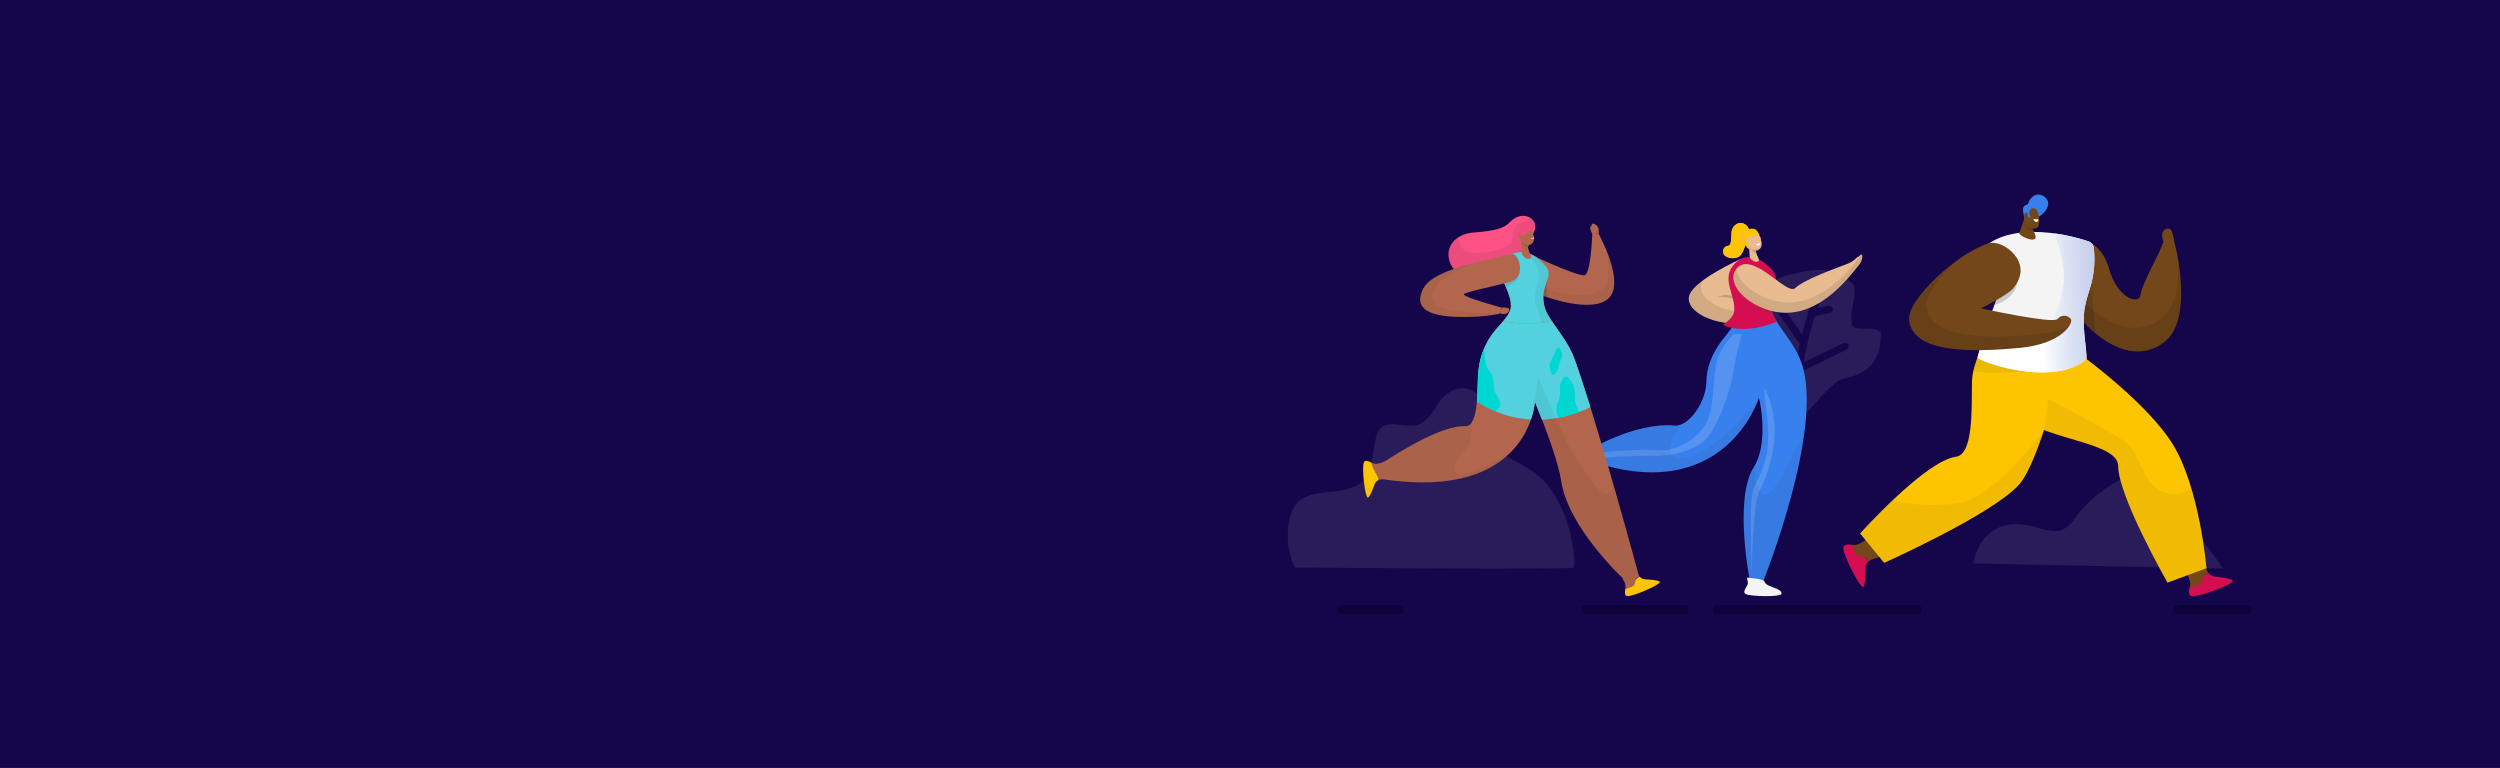 <?xml version="1.0" encoding="UTF-8"?>
<!-- Generator: Adobe Illustrator 25.2.1, SVG Export Plug-In . SVG Version: 6.00 Build 0) -->
<svg xmlns="http://www.w3.org/2000/svg" xmlns:xlink="http://www.w3.org/1999/xlink" id="Layer_1" x="0px" y="0px" viewBox="0 0 2060.1 632.7" style="enable-background: new 0 0 2060.1 632.7;" xml:space="preserve">
    <style type="text/css">
        .st0 {
            fill: #15054b;
        }
        .st1 {
            clip-path: url(#SVGID_3_);
            fill: #15054b;
        }
        .st2 {
            fill: #2a1b5b;
        }
        .st3 {
            fill: #ffb548;
        }
        .st4 {
            fill: #ffc566;
        }
        .st5 {
            fill: #fdc500;
        }
        .st6 {
            fill: #e8bb91;
        }
        .st7 {
            opacity: 0.1;
        }
        .st8 {
            opacity: 0.2;
            fill: #231f20;
            enable-background: new;
        }
        .st9 {
            fill: #3880ee;
        }
        .st10 {
            fill: #d50e51;
        }
        .st11 {
            fill: #ffffff;
        }
        .st12 {
            opacity: 8e-2;
        }
        .st13 {
            fill: #231f20;
        }
        .st14 {
            fill: #c1174b;
        }
        .st15 {
            fill: #5693f1;
        }
        .st16 {
            opacity: 6e-2;
        }
        .st17 {
            fill: #f4f4f4;
        }
        .st18 {
            fill: #fe5184;
        }
        .st19 {
            fill: #b2664e;
        }
        .st20 {
            fill: #53d1de;
        }
        .st21 {
            opacity: 0.1;
            fill: #231f20;
            enable-background: new;
        }
        .st22 {
            fill: #00d7d3;
        }
        .st23 {
            opacity: 6e-2;
            fill: #231f20;
            enable-background: new;
        }
        .st24 {
            fill: #73471a;
        }
        .st25 {
            opacity: 8e-2;
            fill: #231f20;
            enable-background: new;
        }
        .st26 {
            fill: url(#SVGID_4_);
        }
        .st27 {
            fill: #0d013a;
        }
    </style>
    <g id="background_1"></g>
    <g id="stars"></g>
    <g id="background_2"></g>
    <g id="leafs"></g>
    <g id="wave_lines"></g>
    <g id="design_elements"></g>
    <g id="trees"></g>
    <g id="people">
        <g>
            <g><rect id="SVGID_1_" x="-15.5" y="-8.7" class="st0" width="2078.4" height="646.2"></rect></g>
            <g>
                <defs><rect id="SVGID_2_" x="-15.5" y="-8.7" width="2078.4" height="646.2"></rect></defs>
                <clipPath id="SVGID_3_"><use xlink:href="#SVGID_2_" style="overflow: visible;"></use></clipPath>
                <rect x="-121.6" y="-41.7" class="st1" width="2290.5" height="712.1"></rect>
            </g>
        </g>
        <g>
            <g id="people_1_">
                <g>
                    <g>
                        <path
                            class="st2"
                            d="M1476.6,343.4c-8.3-17.1-51.7-17-45.5-60.7c1.7-12.3,19.8-8,18.6-19.3c-2.3-21.9,10.9-33.8,22.8-36.6 c18.4-4.3,38.3-9.3,53.8,6.6c5.7,5.8-2.5,20.6-0.4,33.8c1.3,8.1,24.1-1.2,24,9.1c-0.3,27.2-17.6,32.8-29.8,35.5 C1503.5,315.4,1483,356.6,1476.6,343.4z"
                        ></path>
                        <g>
                            <path
                                class="st0"
                                d="M1486.3,468.6c-1.6,0-2.9-1.2-3-2.8c-0.3-4.9-6.5-120.1-4.8-151.5c1.7-31.7,15.3-68.3,15.9-69.9 c0.6-1.6,2.3-2.3,3.9-1.8c1.6,0.6,2.3,2.3,1.8,3.9c-0.1,0.4-13.9,37.3-15.5,68.1c-1.7,31,4.7,149.6,4.8,150.8 c0.1,1.7-1.2,3.1-2.8,3.2C1486.4,468.6,1486.3,468.6,1486.3,468.6z"
                            ></path>
                        </g>
                        <g><path class="st0" d="M1486.3,285.7c-0.9,0-1.9-0.4-2.5-1.3l-19.4-27.7c-1-1.4-0.6-3.2,0.7-4.2c1.4-1,3.2-0.6,4.2,0.7 l19.4,27.7c1,1.4,0.6,3.2-0.7,4.2C1487.5,285.6,1486.9,285.7,1486.3,285.7z"></path></g>
                        <g><path class="st0" d="M1482.5,306.8c-1.1,0-2.2-0.6-2.7-1.7c-0.7-1.5-0.1-3.3,1.4-4l37.8-18.4c1.5-0.7,3.3-0.1,4,1.4 s0.1,3.3-1.4,4l-37.8,18.4C1483.4,306.7,1482.9,306.8,1482.5,306.8z"></path></g>
                        <g><path class="st0" d="M1492.9,261.1c-1.4,0-2.6-1-2.9-2.4c-0.3-1.6,0.7-3.2,2.3-3.6l14.4-3.1c1.6-0.3,3.2,0.7,3.6,2.3 c0.3,1.6-0.7,3.2-2.3,3.6l-14.4,3.1C1493.4,261.1,1493.2,261.1,1492.9,261.1z"></path></g>
                        <g><path class="st3" d="M1481.1,327.1c-0.6,0-1.2-0.2-1.8-0.6l-17-12.4c-1.3-1-1.6-2.9-0.7-4.2c1-1.3,2.9-1.6,4.2-0.7l17,12.4 c1.3,1,1.6,2.9,0.7,4.2C1482.9,326.7,1482,327.1,1481.1,327.1z"></path></g>
                        <g><path class="st0" d="M1486.4,469c-1.6,0-2.9-1.2-3-2.8c-0.2-3.9-4.2-78.7-5-124.4c-0.2-11.3,5.8-10.6,6.1,1.1 c0.8,46.3,4.9,122,4.9,122.9c0.1,1.7-1.2,3.1-2.8,3.2C1486.5,469,1486.4,469,1486.4,469z"></path></g>
                    </g>
                </g>
                <path
                    class="st2"
                    d="M1067,467.6c0,0-8.8-15.8-4.8-37.6c4-21.8,16.7-22.9,36.7-25c19.9-2.1,28.7-7.4,31.9-26.5 c3.2-19.1,2.4-29.9,18.3-28.8c15.9,1.2,22.3,5.4,35.1-15.8c12.8-21.2,35.1-15.9,37.5,0s-1.3,29.7,18.6,41.4 c19.9,11.7,30,13.8,42.8,36.1c12.8,22.3,15.9,54.1,13.6,56.3C1294.2,469.8,1067,467.6,1067,467.6z"
                ></path>
                <path class="st2" d="M1626.1,464.3c0,0,3.4-27.5,28.8-31.8c25.5-4.3,39.3,17.2,54.7-5.2c15.5-22.4,56-49.1,63.7-29.3 c7.7,19.8-7.7,24.9,14.6,29.7c22.4,4.8,43.9,40.9,43.9,40.9L1626.1,464.3z"></path>
                <g>
                    <path class="st4" d="M1441.2,189c0,0-1-4-5.6-5.1c-4.7-1-8.4,3.4-8.7,7.2c-0.3,3.8,0.1,11-2.6,11.4s-4.9,2-4.2,6s8.9,5.6,13,2.9 c4.1-2.7,6.9-15.8,6.9-15.8L1441.2,189z"></path>
                    <path class="st5" d="M1441.2,189c0,0-1-4-5.6-5.1c-4.7-1-8.4,3.4-8.7,7.2c-0.3,3.8,0.1,11-2.6,11.4s-4.9,2-4.2,6s8.9,5.6,13,2.9 c4.1-2.7,6.9-15.8,6.9-15.8L1441.2,189z"></path>
                    <g><path class="st3" d="M1440.8,190.6l-3-0.3c0,0-2.7,0.3-3.1,4.9c-0.2,2.3,1.3,6.2,2.8,8.6c1.5-4.1,2.4-8.2,2.4-8.2L1440.8,190.6 z"></path></g>
                    <path class="st5" d="M1449.7,193.4c0,0-1.8-5.1-5.4-5c-9.2,0.2-8,6.3-8,6.3v1.9c0,0,1.5,8.9,6.7,9.1c6.9,0.3,8.4-1,8.1-4.1 C1450.7,198.5,1449.7,193.4,1449.7,193.4z"></path>
                    <path class="st6" d="M1434,213.6c0,0-36,16.1-41.6,28.9c-5.5,12.8,18.9,28.1,52.8,23.5L1434,213.6z"></path>
                    <path class="st7" d="M1402.4,233.3c0.4-0.9,1-1.9,1.7-2.9c-5.5,4-10,8.2-11.6,12.1c-5.5,12.8,18.9,28.1,52.8,23.5l-1.8-8.4 C1415.9,257.8,1397.6,244.6,1402.4,233.3z"></path>
                    <path class="st8" d="M1415.2,244.8c0,0,8.7-1,16.9,2.8C1432,247.5,1426.5,239.8,1415.2,244.8z"></path>
                    <g>
                        <path
                            class="st9"
                            d="M1484.4,298.7c-6-16.8-20.3-30.5-23.6-40.1c0-0.1-0.1-0.2-0.1-0.3c-10,2.1-20.5,1.6-28.3,0.6 c-1.4,5.6-4.7,10.8-10.1,17.4c-9,10.6-15.6,23-16.1,36.8c0.2,17.9-14.5,38.7-26.3,37.6c-33.3-3.1-72.2,21.2-72.2,21.2l0.9,7.3 c112.8,39.7,140.8-51.3,140.8-51.3c1.9,5.6,7.3,39.1-4.1,56.8c-16.8,26-3.4,93.7-3.4,93.7l10.9,1 C1452.7,479.6,1503.9,353.1,1484.4,298.7z"
                        ></path>
                    </g>
                    <path class="st10" d="M1429.1,255.2c0.6-11.8-9.7-24.1-1.7-35.4c8.1-11.5,20.9-10.7,33,2.8c9.1,10.2-6.3,16.5,0.4,36 c0.7,2,1.9,4.2,3.3,6.5c-6.4,3-29.1,10.3-44.3,2.5C1428.9,261.4,1429,257.6,1429.1,255.2z"></path>
                    <path class="st6" d="M1441.2,200.8l0.6,10.7c0.1,1.8,4.8,6,7.4,3.5c0.8-0.7-0.5-3.1-1.4-4.8l-2.8-9L1441.2,200.8z"></path>
                    <path class="st8" d="M1446.7,208.3c-2.3-0.5-4.9-3.8-4.9-3.8l3.7-0.3L1446.7,208.3z"></path>
                    <path class="st6" d="M1440.7,195.7l-0.3,4.2c-0.3,3.3,2,6.4,5.3,6.7c3,0.3,5.8-1.6,6-5.4c0.2-3.4-2.4-6.1-3.4-7.6 c-1.3-1.9-2.6,0.5-4.2,1.2C1442.7,195.3,1441,193.6,1440.7,195.7z"></path>
                    <path class="st6" d="M1441.4,198.5c-0.2-0.3-0.4-0.6-0.6-0.9c-0.3-0.6-1-1.4-1.6-0.5c-0.9,1.4,1.1,4.5,2.7,3.9 C1443,200.6,1442,199.2,1441.4,198.5z"></path>
                    <path class="st6" d="M1448.7,196.9c0-0.4,0-0.7-0.1-1.1c-0.1-0.7-0.1-1.7,1-1.4c1.6,0.5,2,4.2,0.3,4.7 C1448.7,199.6,1448.7,197.8,1448.7,196.9z"></path>
                    <path class="st11" d="M1450.2,200.2c0,0,0.4,1.6-0.7,1.9c-1.4,0.4-1.8-0.3-2.5-0.8C1447,201.3,1448.9,200.9,1450.2,200.2z"></path>
                    <g class="st12"><path class="st13" d="M1445.9,205.2c1.2-0.1,3.4-0.7,4.2-1.5c0.8-0.7,1.3-2.4,1.5-2.7c0,0.1,0,0.1,0,0.2 c-0.2,3.8-2.9,5.7-6,5.4c-2-0.2-3.7-1.5-4.6-3.2C1442.8,204.8,1444.8,205.2,1445.9,205.2z"></path></g>
                    <path class="st14" d="M1461.4,260.1c-0.2-0.5-0.4-1-0.6-1.5c-0.8-2.3-1.3-4.4-1.5-6.3l-15.4-2.8 C1443.9,249.4,1451,258.2,1461.4,260.1z"></path>
                    <g>
                        <path
                            class="st15"
                            d="M1428.7,275.4c-5.3,4.8-11.8,14.4-13.8,21.6c-4.1,15.1-1.5,37.4-8.5,51c-6.9,13.6-24.8,24.4-41,22.9 s-57.5,3-57.5,3l0.4,3.9c0,0,37.2-2.5,51.8-2.1c17.4,0.5,35.9-4.2,45.4-13.7s20.8-39.8,22.8-56c1.2-9.4,5.1-23,7-30.7h-6.6 L1428.7,275.4L1428.7,275.4z"
                        ></path>
                    </g>
                    <path
                        class="st6"
                        d="M1534.3,210c-1-1.2-1.9,1.5-3.3,1.7c-0.4,0.1-0.8,0.4-1.2,0.8c-2.2,2.3-5,4-8,5.1 c-11.9,4.6-35,12.8-42.5,19.8c-7.2,6.7-37.2-33.9-49.4-14.5c-5.2,8.3,2.9,23.3,23.6,31.3c37,14.4,64.8-18.6,78.1-35.5 C1534.1,216.2,1535.3,211.3,1534.3,210z"
                    ></path>
                    <path
                        class="st7"
                        d="M1534.1,209.8c-0.1,0.1-0.2,0.2-0.3,0.4c-13.3,17-41.1,49.9-78.1,35.5c-15.3-6-23.8-15.7-24.9-23.8 c-0.2,0.3-0.5,0.6-0.7,1c-5.2,8.3,2.9,23.3,23.6,31.3c37,14.4,64.8-18.6,78.1-35.5c2.4-2.4,3.6-7.4,2.7-8.6 C1534.2,209.9,1534.2,209.8,1534.1,209.8z"
                    ></path>
                    <path class="st15" d="M1454.1,327.3c0,0,5.9,31.9,1,50.4c-4.9,18.4-9.8,18.9-11.6,32s0,64.2,0,64.2s0.6-59,6.3-69.3 c5.7-10.3,14.2-34.7,12.4-54.9c-1.8-20.3-8.5-30.3-8.5-30.3L1454.1,327.3z"></path>
                    <g class="st16"><path class="st13" d="M1452.6,407.3c-5.4-3.1-6.5-14.4-6.5-23.9c-0.3,0.5-0.5,0.9-0.8,1.4c-16.8,26-3.4,93.7-3.4,93.7l10.9,1 c0,0,29.2-72.1,35.1-130.8C1478.1,380.1,1459.6,411.3,1452.6,407.3z"></path></g>
                    <g>
                        <path
                            class="st17"
                            d="M1439.1,483.5c0.2-0.3,0.4-0.6,0.5-0.9c1.7-2.7-0.1-4.2,0.1-6.6c0,0,13.5,1,14.1,2.9 c0.5,1.3,1.5,2.7,3.6,3.6c4.3,2,11.6,3.5,10.5,7.1c-0.7,2.3-25.2,2.1-29.4-0.1C1436.5,488.4,1437.5,486.2,1439.1,483.5z"
                        ></path>
                    </g>
                    <g class="st16">
                        <path class="st13" d="M1385,377.7c-15.6-0.9-6.4-18.7-0.8-27.5c-1.4,0.4-2.9,0.6-4.2,0.5c-33.3-3.1-72.2,21.2-72.2,21.2 l0.9,7.3c112.8,39.7,140.8-51.3,140.8-51.3C1441.1,339.9,1405.9,378.9,1385,377.7z"></path>
                    </g>
                    <g>
                        <path
                            class="st17"
                            d="M1303.8,367.2c0.3,0.2,0.5,0.4,0.8,0.6c2.6,1.9,4.2,0.2,6.6,0.6c0,0-2,13.3-3.9,13.9 c-1.4,0.4-2.8,1.3-3.8,3.3c-2.4,4.1-4.3,11.4-7.9,10c-2.3-0.9-0.2-25.3,2.3-29.4C1299.1,364.2,1301.3,365.4,1303.8,367.2z"
                        ></path>
                    </g>
                </g>
                <g>
                    <path class="st18" d="M1263.2,192.8c0,0-3.3,11.7-7.2,15.4s-16.8,10.5-21,16.6c-4.2,6-36.2,10.4-41-11.4 c-2.4-10.9,5.9-20.7,20.4-21.8c17.3-1.3,24.9-3.3,30.1-8.8C1254.9,171.8,1270.7,180.9,1263.2,192.8z"></path>
                    <path class="st19" d="M1259.1,208.8c0,0,38.6,18.3,46.3,18.1c5.6-0.1,6.7-34.1,6.7-34.1l5.1-0.4c0,0,22.3,39.9,8.5,53.3 s-53.9-1.9-53.9-1.9L1259.1,208.8z"></path>
                    <g class="st16"><path class="st13" d="M1323.2,204.9c3.1,12,4.6,25.9-2.4,32.7c-11.8,11.5-42.9,1.9-51.6-1l2.7,7.4c0,0,40.2,15.3,53.9,1.9 C1334.6,237.2,1328.7,217.8,1323.2,204.9z"></path></g>
                    <path class="st19" d="M1317.3,192.5c0,0,1-4.7-1.8-6.9s-3.7-1.3-3.9,0c-0.2,1.3-1,0.5-1.2,2s1.8,5.3,1.8,5.3L1317.3,192.5z"></path>
                    <path class="st5" d="M1348.6,477c0.9-1.2,2-1.5,2.8-1.6c1,1.1,2.4,2,4.7,2c4.8,0.3,10.8,0.8,11.6,2c1.3,2.1-21.9,12.2-26.7,11.8 c-2.3-0.2-2.2-2.7-1.7-5.8C1340.8,485,1346.4,479.7,1348.6,477z"></path>
                    <path
                        class="st19"
                        d="M1349.8,472c0,0-32.5-120.7-52.3-176.1c-6.1-17.1-20.6-31-24-40.8c-6.8-19.8,8.9-26.2-0.4-36.6 c-12.4-13.8-22.6-12.9-36-5.1c-9.3,5.4,10.4,27.7,7.7,40.8c-1.2,6.1-6.9,10.9-12.7,18c-9.2,10.8-13.6,24.2-14.2,38.3 c-0.5,11,0.4,41.3-10.4,40.7c-18.9-1-54,21-65,28.1c-2.2,1.5-4.8,2.5-7.4,2.8c-1.4,0.2-3,0.2-4.4-0.6c-0.3-0.2-0.6-0.3-0.9-0.5 c-0.1,1.5-0.2,3.4,0,5.3c0.3,4.5,3.4,3.2,5.4,6.1c0.8,1.2,0.9,2.3,0.7,3.1c1.9-0.8,3.7-0.6,3.7-0.6 c121.3,18.2,125.2-64,125.2-64c1.4,4.2,18.2,43.1,21.7,65.6c6,38.4,50.4,79.6,50.4,79.6l0,0l0,0c0.8,2.4,3.1,4.9,2.5,8.1 c-0.1,0.3-0.1,0.7-0.2,1c1.5-0.3,3.3-0.8,5.1-1.5c4.2-1.7,2.1-4.2,4.2-6.9c0.9-1.2,2-1.5,2.8-1.6 C1350.1,473.9,1349.8,472,1349.8,472z"
                    ></path>
                    <path class="st8" d="M1271.9,244c0,0,1.1,0.4,2.9,1c-0.1-3.8-0.2-12.5,0-15.3c0.3-2.7-3.7,2.3-5.5,7.1L1271.9,244z"></path>
                    <g class="st12">
                        <path
                            class="st13"
                            d="M1261.3,179.7c-2.5,1.6-6.1,3.1-10,4.6c-6,2.2-3.4,12.4-6.8,16.6s-28.2,10.8-36.9,5.8 c-4.9-2.9-5.6-7.8-5.3-11.4c-6.7,4-9.9,10.8-8.3,18.2c4.7,21.8,36.8,17.5,41,11.4c4.2-6,17.2-12.9,21-16.6 c3.9-3.7,7.2-15.4,7.2-15.4C1266.8,187.2,1265.1,182.2,1261.3,179.7z"
                        ></path>
                    </g>
                    <path class="st20" d="M1278.7,264.5c-2.3-3.5-4.2-6.6-5.2-9.4c-6.8-19.8,8.9-26.2-0.4-36.6c-12.4-13.8-22.6-12.9-36-5.1 c-9.3,5.4,10.4,27.7,7.7,40.8c-0.8,3.8-3.2,7.1-6.4,10.7C1245,265.9,1263.5,268.3,1278.7,264.5z"></path>
                    <path class="st21" d="M1252,224.9l-13.6,5.9c0.8,1.8,1.6,3.7,2.4,5.6c1-0.5,2.5-1.1,4.5-2C1251.4,232,1252,224.9,1252,224.9z"></path>
                    <g>
                        <path
                            class="st19"
                            d="M1245.7,209.4c-19,4.7-64.4,12-72.8,28.3c-10.9,21.1,14.6,23.7,35.5,23.5c18.6-0.2,27.8-2.9,27.8-2.9 l1.3-4.8c0,0-31.2-8.4-31.3-10.9c-0.1-1.7,23.1-6.3,37.8-10.2C1258.8,228.3,1251.1,208,1245.7,209.4z"
                        ></path>
                        <path class="st19" d="M1237.5,253.4c0,0,5.7-0.3,6.2,1.4c0.5,1.7-2,5.3-7.5,3.5L1237.5,253.4z"></path>
                        <g class="st16">
                            <path
                                class="st13"
                                d="M1172.9,237.6c5.5-10.6,23.9-16.8,41.4-21.1c-8.5,3.5-21.2,9.4-27.6,15.7c-10.2,9.9-6.9,16.7-1.7,20.2 c6,4.1,38.1,6.1,47.8,6.6c-4.2,0.8-12.4,2-24.3,2.1C1187.5,261.3,1162,258.7,1172.9,237.6z"
                            ></path>
                        </g>
                    </g>
                    <path class="st19" d="M1253.5,198.1l0.6,10.9c0.1,1.8,4.9,6.1,7.5,3.6c0.8-0.7-0.5-3.1-1.4-4.9l-2.8-9.2L1253.5,198.1z"></path>
                    <path class="st8" d="M1259.1,204c-2.4-0.5-5-3.9-5-3.9l3.7-0.3L1259.1,204z"></path>
                    <path class="st19" d="M1261.1,189.5c-0.4,0.6-0.9,1.2-1.3,1.6c-1.1,1.2-6.3,4.3-6.7,3.4c-0.1-0.2-0.2-0.5-0.3-0.8l-0.1,1.6 c-0.3,3.3,2.1,6.5,5.4,6.8c3.1,0.3,5.9-1.6,6.1-5.5C1264.3,193.6,1262.2,191.1,1261.1,189.5z"></path>
                    <g class="st16">
                        <path
                            class="st13"
                            d="M1200.7,390.3c-5.6-6.6-0.5-9.8,7.4-20.6c5.7-7.8,4.9-16.3,4-20.5c-1.2,1.4-2.7,2.2-4.5,2.1 c-18.9-1-54,21-65,28.1c-2.2,1.5-4.8,2.5-7.4,2.8c-1.4,0.2-3,0.2-4.4-0.6c-0.3-0.2-0.6-0.3-0.9-0.5c-0.1,1.5-0.2,3.4,0,5.3 c0.3,4.5,3.4,3.2,5.4,6.1c0.8,1.2,0.9,2.3,0.7,3.1c1.9-0.8,3.7-0.6,3.7-0.6c58.1,8.7,89.3-5.6,106-22.9 C1232.6,381.6,1204.2,394.4,1200.7,390.3z"
                        ></path>
                    </g>
                    <path class="st11" d="M1264.1,195.6c0,0,0.1,0.6-0.5,0.9c-0.3,0.1-1.6,0.3-2.3-0.3C1261.3,196.2,1262.8,196.3,1264.1,195.6z"></path>
                    <g class="st16"><path class="st13" d="M1258.3,200.8c1.3-0.1,3.4-0.7,4.3-1.5c0.8-0.7,1.4-2.4,1.5-2.8c0,0.1,0,0.1,0,0.2 c-0.2,3.9-3,5.8-6.1,5.5c-2.1-0.2-3.7-1.5-4.7-3.2C1255.2,200.4,1257.2,200.8,1258.3,200.8z"></path></g>
                    <path class="st19" d="M1253.9,194.1c-0.2-0.3-0.5-0.6-0.6-0.9c-0.3-0.6-1-1.4-1.7-0.5c-1,1.4,1.1,4.6,2.7,4 C1255.6,196.2,1254.5,194.8,1253.9,194.1z"></path>
                    <g>
                        <path
                            class="st20"
                            d="M1297.5,295.9c-4.4-12.2-13-22.8-18.8-31.4c-15.2,3.7-33.8,1.4-40.2,0.4c-1.9,2.2-4.1,4.6-6.4,7.3 c-9.2,10.8-13.6,24.2-14.2,38.3c-0.2,4.6-0.2,12.5-0.8,20.1c4.4,3.2,20.6,13.7,44.5,15.1c2.9-8.5,3.2-14.6,3.2-14.6 c0.5,1.5,2.8,7.1,5.8,14.7c11.9-0.5,25.4-3.3,40-10.2C1306,320.7,1301.5,307,1297.5,295.9z"
                        ></path>
                    </g>
                    <g>
                        <path
                            class="st22"
                            d="M1236.2,334.8c0.6-1.8-0.6-5.2-2.8-9c-2.2-3.8-1.6-2.5-2.3-7.8c-0.7-5.2-0.2-8.5-4.2-12.8 c-2.8-3-3.6-12.7-3.9-18c-3.1,7.3-4.7,15.3-5.1,23.4c-0.2,4.6-0.2,12.5-0.8,20.1c2.2,1.6,7.4,5.1,15,8.3 C1234.1,337.4,1235.9,335.6,1236.2,334.8z"
                        ></path>
                        <path class="st22" d="M1297.8,327.5c0.9-6.3-1.8-13.4-5.8-16.5s-6.7,6.9-6.7,6.9s1.3,8.7-1.8,14.1c-1.9,3.4-0.7,8.7,0.4,12.2 c5.5-1,11.3-2.6,17.3-4.8C1299.7,335.9,1297.3,331.2,1297.8,327.5z"></path>
                        <path class="st22" d="M1284.4,301.9c1.1-6.1,4.9-8.3,1.6-13.6c-3.3-5.2-3.6,1.4-7.3,7.8c-3.7,6.3,0,11.6,0,11.6 C1278.8,310.9,1283.4,308,1284.4,301.9z"></path>
                    </g>
                    <g class="st16">
                        <path
                            class="st13"
                            d="M1273.5,255.1c-6.8-19.8,8.9-26.2-0.4-36.6c-4.5-5-8.7-8.1-12.9-9.6c2.5,4.1,7.3,12.5,7.9,17 c0.8,6.1-5.2,15.4-2.4,24.8c1.5,4.9,3.5,10.8,5,15.2c2.7-0.3,5.3-0.8,7.9-1.4C1276.4,261.1,1274.5,257.9,1273.5,255.1z"
                        ></path>
                    </g>
                    <path
                        class="st23"
                        d="M1336.9,476.2L1336.9,476.2c0.8,2.4,3.1,4.9,2.5,8.1c-0.1,0.3-0.1,0.7-0.2,1c1.5-0.3,3.3-0.8,5.1-1.5 c4.2-1.7,2.1-4.2,4.2-6.9c0.9-1.2,2-1.5,2.8-1.6c-1.3-1.5-1.6-3.4-1.6-3.4s-9.2-34.3-20.8-74.7c-0.1,4-0.8,7.1-2.2,8.5 c-8.3,8-24.9-26-29.6-30.7s-29.8-64.6-29.8-64.6l-2.5,20.6c1.4,4.2,18.2,43.1,21.7,65.6C1292.5,435.1,1336.9,476.2,1336.9,476.2 z"
                    ></path>
                    <path class="st5" d="M1135.2,392.5c0.8,1.2,0.9,2.3,0.7,3.1c-1.3,0.6-2.6,1.7-3.3,3.9c-1.7,4.5-3.9,10.1-5.3,10.5 c-2.4,0.6-5.3-24.6-3.4-29c0.9-2.1,3.3-1.3,6.1,0.1C1129.8,382.7,1133.3,389.7,1135.2,392.5z"></path>
                </g>
                <g>
                    <g>
                        <path class="st10" d="M1537.2,459.7c1.5,1.1,2,2.3,2.1,3.4c-1.3,1.3-2.3,3.2-2.2,6c0,6-0.2,13.4-1.7,14.4 c-2.5,1.7-16.6-26.1-16.4-32.1c0.1-2.8,3.2-2.9,7.1-2.5C1526.7,450.6,1533.7,457.2,1537.2,459.7z"></path>
                        <path
                            class="st24"
                            d="M1556.9,456.3c-4.3-7.6-7.8-15.5-10.2-21.5c-6,6.3-9.4,10.5-9.4,10.5l0,0c-2.9,1.1-5.8,4.2-9.8,3.7 c-0.4-0.1-0.9-0.1-1.3-0.1c0.5,1.8,1.2,4,2.2,6.1c2.3,5.1,5.3,2.2,8.8,4.7c1.5,1.1,2,2.3,2.1,3.4c1.8-1.8,4-2.3,4-2.3 S1548.4,459.1,1556.9,456.3z"
                        ></path>
                    </g>
                    <g>
                        <path class="st10" d="M1816.4,474.1c1.2-1.4,2.5-1.7,3.6-1.7c1.1,1.4,2.9,2.7,5.7,2.8c5.9,0.7,13.3,1.6,14.1,3.3 c1.4,2.7-27.8,13.6-33.7,12.7c-2.8-0.4-2.5-3.5-1.7-7.3C1806.2,483.6,1813.6,477.3,1816.4,474.1z"></path>
                        <path
                            class="st24"
                            d="M1815.2,454.2c-8.1,3.4-16.3,6-22.5,7.7c5.6,6.6,9.4,10.5,9.4,10.5l0,0c0.8,3,3.5,6.2,2.6,10.2 c-0.1,0.4-0.2,0.8-0.3,1.3c1.8-0.3,4.1-0.8,6.3-1.5c5.3-1.8,2.8-5,5.7-8.2c1.2-1.4,2.5-1.7,3.6-1.7c-1.6-2-1.8-4.3-1.8-4.3 S1817.1,463,1815.2,454.2z"
                        ></path>
                    </g>
                    <path class="st5" d="M1629.5,294.8c0,0-4.4,10.6-4.5,19.3c-0.4,22.9,1.3,60.3-13.3,62.3c-25.4,3.5-78.9,63.2-78.9,63.2 l19.8,24.2c0,0,89.4-39.9,111.3-64.6c16.5-18.7,34.2-93.7,34.2-93.7L1629.5,294.8z"></path>
                    <path class="st5" d="M1719.4,295.9c0,0,50.7,37.3,71,70.1c22.3,36.1,27.8,102.2,27.8,102.2l-32.1,11.9c0,0-40.6-71.2-40.6-95.9 c0-19.4-55.2-21.2-81.5-39.9c-15.2-10.8-8.1-45.3-8.1-45.3L1719.4,295.9z"></path>
                    <path class="st25" d="M1659.3,299.5l-29.8-4.6c0,0-2.2,5.2-3.5,11.3c17.1,1.9,43.6-0.1,43.6-0.1L1659.3,299.5z"></path>
                    <path
                        class="st24"
                        d="M1721,198.8c0,0,12.3,5.7,16.8,22.2c7,25.5,24.9,30.1,26,22.3c1.4-10.4,15.2-32.4,19-44.2 c0,0-3.6-8.3,2.2-10.4c5.8-2.1,5.5,6.4,7.5,13.9c2.1,7.6,13.6,60.8-8.3,78.7c-29,23.6-63.9-9.4-72.1-22.4 C1704.1,245.9,1721,198.8,1721,198.8z"
                    ></path>
                    <path class="st7" d="M1794.7,212.4c1.2,18-0.5,39.4-12.8,49.5c-28.2,23-62.1-7.8-71.4-21.4c-0.9,7.7-0.7,14.5,1.8,18.4 c8.2,13,43.1,46,72.1,22.4C1801.7,267.1,1798,230.6,1794.7,212.4z"></path>
                    <path class="st8" d="M1726.5,274.4l-3-41.3c-6,2.8-9.1,16.3-10.7,26.6C1715.4,263.7,1720.2,269.2,1726.5,274.4z"></path>
                    <path
                        class="st17"
                        d="M1719.4,295.9c0.1-8.9-3.2-23.2-2.1-37.5c0.5-6.7,2.7-14,4.2-18.7c5.5-16.4,4.4-28.9,3.9-35.1 c-0.2-2.6-2-4.9-4.5-5.7c-21.3-7.3-68.8-16.7-90.9,9.7c-5.7,6.8,14,23.1,16.2,35.6c0,0-9,21.6-16.7,50.7 C1640.1,301.5,1694.3,317.7,1719.4,295.9z"
                    ></path>
                    <g>
                        <linearGradient id="SVGID_4_" gradientUnits="userSpaceOnUse" x1="1680.757" y1="-4157.573" x2="1735.355" y2="-4160.104" gradientTransform="matrix(1 0 0 1 0 4407.54)">
                            <stop offset="0" style="stop-color: #ffffff;"></stop>
                            <stop offset="0.415" style="stop-color: #dee3f4;"></stop>
                            <stop offset="0.768" style="stop-color: #c9d1ed;"></stop>
                            <stop offset="1" style="stop-color: #c1caeb;"></stop>
                        </linearGradient>
                        <path
                            class="st26"
                            d="M1721.6,239.7c5.5-16.4,4.4-28.9,3.9-35.1c-0.2-2.6-2-4.9-4.5-5.7c-7.1-2.4-17-5.1-28-6.6 c3.3,9.3,8.4,25.5,7.7,37.7c-1.1,18.1-8.4,40-21,44.4c-7.1,2.5-29.7,8.1-48,12.5c-0.7,2.6-1.5,5.2-2.2,7.9 c10.6,6.7,64.8,22.9,89.9,1c0.1-8.9-3.2-23.2-2.1-37.5C1717.8,251.6,1720,244.3,1721.6,239.7z"
                        ></path>
                    </g>
                    <path class="st24" d="M1668.3,179.4l-4.3,12.8c0,1.9,10,7,12.9,4.6c0.9-0.7,0.6-2.5-0.2-4.4l-4.8-10.5L1668.3,179.4z"></path>
                    <path class="st8" d="M1672.8,184c-2-0.4-4.8-0.9-4.8-0.9s0.2,3.3,3,5.7c1.5,1.3,3.3,1.9,4.9,2L1672.8,184z"></path>
                    <g>
                        <path class="st9" d="M1680.1,178.5c0,0,7.4-4,7.7-10.8c0.2-4.4-6.3-9.7-11.9-6.3c-3.8,2.3-4.8,6.9-4.8,6.9s-4.7,1-4.1,4.7 s0.7,10.1,5.9,10.2C1678.1,183.2,1680.1,178.5,1680.1,178.5z"></path>
                        <path class="st24" d="M1671.1,174.6l-2.9,7.2c-0.8,2.4,0.6,5,3,5.9c1.9,0.7,3.2,0.7,5.7,0.6c2.1-0.1,3.3-2.1,3.5-4.8 c0.2-3.6-0.6-6.9-1.1-8.7C1678.1,170.8,1673.3,170.1,1671.1,174.6z"></path>
                        <path class="st9" d="M1674.4,171.6c0,0-3.7,2.1-1.7,5.9c1,1.9-1,2.8-1.8,0.8c-0.7-2-1.8-4.9-0.9-5.6 C1671,171.9,1674.4,171.6,1674.4,171.6z"></path>
                        <path class="st24" d="M1670.9,178.3c-0.1-0.5-0.1-1,0-1.4c0.1-0.9-0.1-2.3-1.5-1.7c-2,0.8-2.1,5.7,0.2,6.2 C1671.3,181.7,1671.1,179.5,1670.9,178.3z"></path>
                        <path class="st11" d="M1675.5,180.3c0,0,1.7,0.5,4.2,0.4c0,0,0,1.6-1,2.1C1677.6,183.2,1676,182.2,1675.5,180.3z"></path>
                        <g class="st12">
                            <path class="st13" d="M1677.7,185.6c-2.3-0.6-4.3,2.8-8.3-0.8c-0.7-0.7-1.1-2.2-1.2-3.1l-0.1,0.2c-0.8,2.4,0.6,5,3,5.9 c1.9,0.7,3.2,0.7,5.7,0.6c1.3-0.1,2.2-0.8,2.8-2C1679.3,186.3,1678.5,185.8,1677.7,185.6z"></path>
                        </g>
                    </g>
                    <path class="st8" d="M1662.4,232.3c-5.8-1-12.7,1.6-18.6,5.2c1.2,2.3,2.1,4.5,2.4,6.7c0,0-1.1,2.6-2.9,7.3 C1661.9,245.9,1662.4,232.3,1662.4,232.3z"></path>
                    <path class="st24" d="M1639.2,200.4c-24.7,7.1-68,46-66,63.6c3.1,28,55,26,90.8,22.7s44.7-20.8,42.5-23.8s-7.5-4.2-11.1,0 s-63-8.8-63-8.8s21.2-10.6,25.9-15.8C1677.6,216.6,1650.3,197.2,1639.2,200.4z"></path>
                    <g class="st7">
                        <path d="M1678.2,275.5c-35.8,3.3-87.7,5.3-90.8-22.7c-1.1-9.7,11.4-25.7,27-39.4c-21.3,15-42.7,38.1-41.3,50.6 c3.1,28,55,26,90.8,22.7c24.9-2.3,36.8-11.5,40.9-17.8C1698.5,271.9,1689.8,274.4,1678.2,275.5z"></path>
                    </g>
                    <g class="st16"><path class="st13" d="M1559.5,412.4c-15,14.2-26.7,27.2-26.7,27.2l19.8,24.2c0,0,89.4-39.9,111.3-64.6 c7.1-8,14.4-26.4,20.4-44.8c0,0-28.2,41.2-60.4,57.2C1610.9,418.1,1573.3,416.8,1559.5,412.4z"></path></g>
                    <g class="st16">
                        <path
                            class="st13"
                            d="M1805.6,401.9c-5,5.8-15.4,6.9-24.9,2.7c-15.9-7-17.4-32.9-30.1-41.2s-62.8-34.7-62.8-34.7 c-0.2,6.1-3.4,25.7-3.4,25.7c27.3,10.2,61.1,14.6,61.1,29.7c0,24.6,40.6,95.9,40.6,95.9l32.1-11.9 C1818.2,468.1,1815.4,434.3,1805.6,401.9z"
                        ></path>
                    </g>
                </g>
            </g>
            <path class="st27" d="M1387.9,506h-81.4c-2,0-3.7-1.6-3.7-3.7l0,0c0-2,1.6-3.7,3.7-3.7h81.4c2,0,3.7,1.6,3.7,3.7l0,0 C1391.6,504.3,1389.9,506,1387.9,506z"></path>
            <path class="st27" d="M1153.2,506H1106c-2,0-3.7-1.6-3.7-3.7l0,0c0-2,1.6-3.7,3.7-3.7h47.2c2,0,3.7,1.6,3.7,3.7l0,0 C1156.9,504.3,1155.2,506,1153.2,506z"></path>
            <path class="st27" d="M1496.6,506h-81.4c-2,0-3.7-1.6-3.7-3.7l0,0c0-2,1.6-3.7,3.7-3.7h81.4c2,0,3.7,1.6,3.7,3.7l0,0 C1500.2,504.3,1498.6,506,1496.6,506z"></path>
            <path class="st27" d="M1580,506h-81.4c-2,0-3.7-1.6-3.7-3.7l0,0c0-2,1.6-3.7,3.7-3.7h81.4c2,0,3.7,1.6,3.7,3.7l0,0 C1583.6,504.3,1582,506,1580,506z"></path>
            <path class="st27" d="M1852.1,506h-57.7c-2,0-3.7-1.6-3.7-3.7l0,0c0-2,1.6-3.7,3.7-3.7h57.7c2,0,3.7,1.6,3.7,3.7l0,0 C1855.8,504.3,1854.1,506,1852.1,506z"></path>
        </g>
    </g>
</svg>

